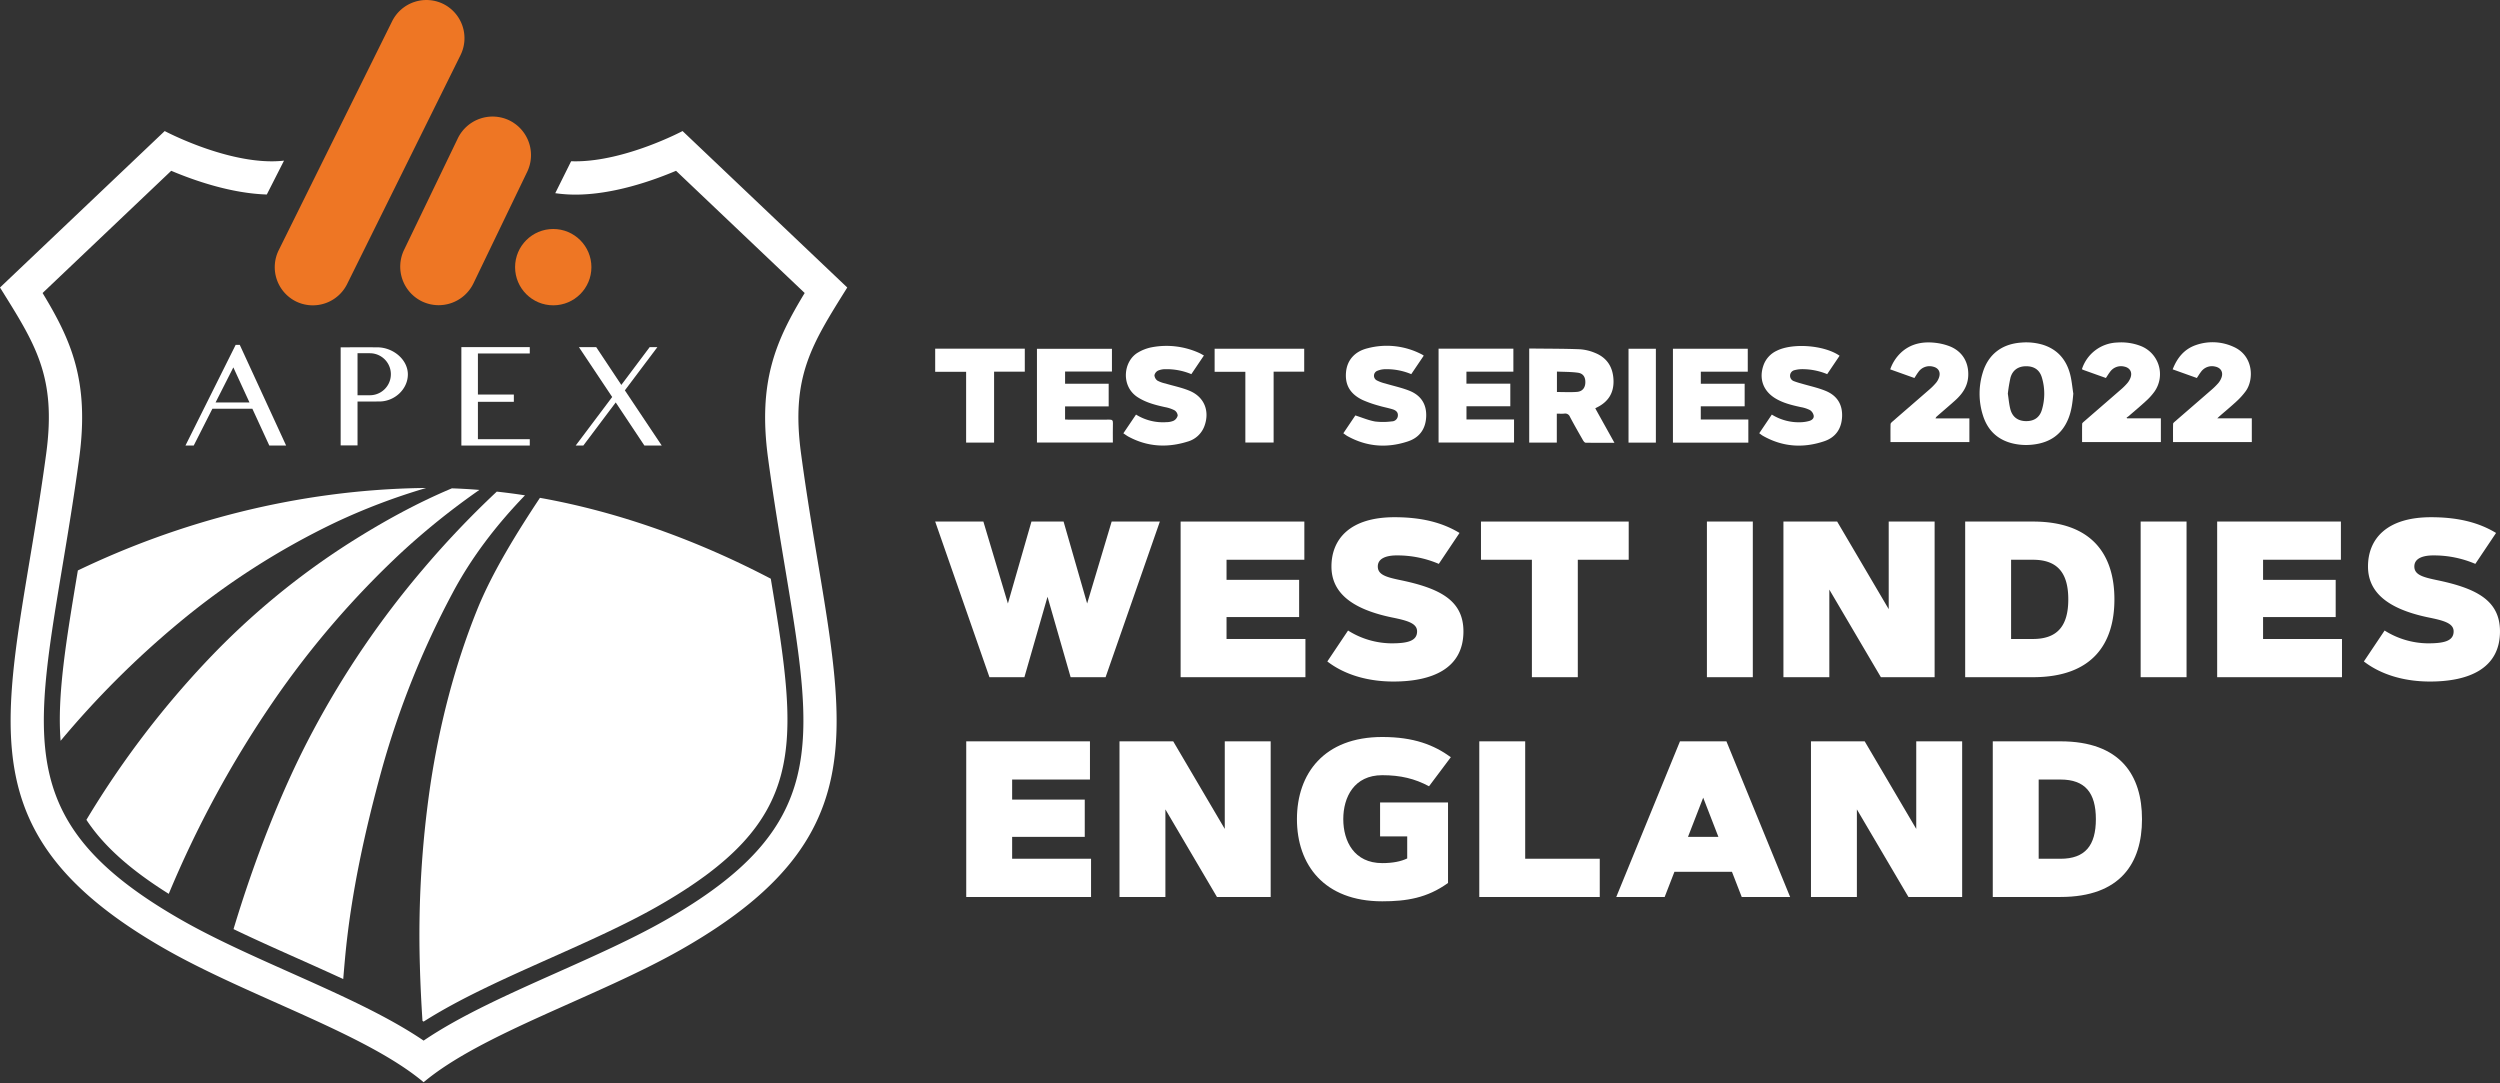 <svg id="ARTWORK" xmlns="http://www.w3.org/2000/svg" viewBox="0 0 1387 601"><rect x="0" y="0" width="1387" height="601" fill="#333333" stroke="none"/><defs><style>.cls-1{fill:#fff;}.cls-2{fill:#ee7624;}</style></defs><path class="cls-1" d="M427.632,321.067c-39.31-20.575-82.992-36.833-128.078-44.865-12.517,18.913-26.44,41.199-34.893,62.229-12.465,30.969-20.84,63.686-25.86,96.864a572.73,572.73,0,0,0-5.856,100.359c.273,10.465.802,20.899,1.449,30.736.209.132.425.262.633.395,20.086-12.803,44.673-23.775,70.619-35.356,20.31-9.066,41.312-18.438,58.669-28.299C448.406,455.352,443.332,415.375,427.632,321.067Z"/><path class="cls-1" d="M211.985,426.321A483.002,483.002,0,0,1,250.861,329.413c10.799-20.435,24.767-38.399,40.401-54.601q-7.8-1.208-15.645-2.063A519.31,519.31,0,0,0,234.374,316.153a501.808,501.808,0,0,0-60.472,88.857c-17.677,32.911-32.971,72.684-44.34,110.461,11.302,5.444,23.195,10.753,34.868,15.964,8.865,3.957,17.569,7.845,25.997,11.76.29-3.588.618-7.408.998-11.543C194.713,495.891,202.565,460.469,211.985,426.321Z"/><path class="cls-1" d="M222.889,306.344a405.936,405.936,0,0,1,43.058-34.533q-7.607-.622-15.236-.885c-19.649,8.273-38.195,18.463-56.984,30.382a418.418,418.418,0,0,0-77.861,64.188,511.756,511.756,0,0,0-67.928,89.345c9.415,14.292,24.018,27.487,45.687,41.066A589.215,589.215,0,0,1,151.149,389.817,499.397,499.397,0,0,1,222.889,306.344Z"/><path class="cls-1" d="M99.031,345.699a417.659,417.659,0,0,1,87.12-55.883,349.424,349.424,0,0,1,50.308-19.085c-.529.005-1.058-.001-1.587.006-70.658,1.002-136.322,19.154-191.682,45.75-6.565,39.373-11.552,69.449-9.565,94.513A507.597,507.597,0,0,1,99.031,345.699Z"/><path class="cls-1" d="M470.057,159.512,378.685,72.709s-31.595,16.79-59.406,16.79q-1.213,0-2.415-.044l-8.807,17.723a77.933,77.933,0,0,0,11.222.797c20.767,0,42.595-7.631,55.786-13.219l71.372,67.804c-15.854,26.159-26.08,48.846-20.32,91.606,2.942,21.872,6.362,42.347,9.372,60.417,16.549,99.255,24.101,144.551-66.817,196.208-17.733,10.074-38.934,19.532-59.44,28.684-27.59,12.317-53.914,24.067-74.204,37.854-20.286-13.787-46.61-25.536-74.204-37.854-20.503-9.152-41.707-18.61-59.437-28.684C10.466,459.135,18.018,413.839,34.568,314.584c3.014-18.07,6.43-38.545,9.376-60.417,5.76-42.76-4.469-65.448-20.324-91.606L94.992,94.756c12.609,5.341,33.107,12.531,53.03,13.157l9.547-18.786a61.221,61.221,0,0,1-6.79.371c-27.811,0-59.402-16.79-59.402-16.79L0,159.512c19.708,31.588,31.399,49.335,25.629,92.191C6.898,390.818-28.64,458.171,92.26,526.86c46.249,26.273,110.705,46.593,142.769,73.56,32.066-26.968,96.523-47.288,142.768-73.56C498.7,458.171,463.162,390.818,444.428,251.703,438.658,208.847,450.349,191.1,470.057,159.512Z"/><path class="cls-1" d="M323.633,247.189H319.39L339.64,220.257l-18.456-27.677h9.59l13.937,20.973,15.731-20.973h4.278l-18.042,23.992,20.457,30.617h-9.625L341.606,223.276Z"/><path class="cls-1" d="M209.249,192.692l-3.421-.013H194.106v.022h-5.111v54.398h9.363v-24.343h10.039l2.068-.008c8.394,0,15.814-6.778,15.814-15.028C226.28,199.47,218.099,192.692,209.249,192.692Zm-4.05,26.59v.006h-6.84V195.963h6.84v.011a11.654,11.654,0,0,1,0,23.308Z"/><path class="cls-1" d="M149.41,247.189h9.33l-25.717-55.863h-2.274l-27.859,55.863h4.587l10.354-20.425h22.179Zm-29.808-23.919,9.854-19.439,8.946,19.439Z"/><polygon class="cls-1" points="293.916 196.108 293.916 192.58 255.969 192.58 255.969 247.189 293.916 247.189 293.916 243.661 265.142 243.661 265.142 222.924 285.08 222.924 285.08 218.893 265.142 218.893 265.142 196.108 293.916 196.108"/><circle class="cls-2" cx="306.942" cy="148.217" r="21.173"/><path class="cls-2" d="M282.519,66.763l0,0a21.431,21.431,0,0,0-28.522,9.987L224.146,138.7a21.431,21.431,0,0,0,9.987,28.522l0,0a21.431,21.431,0,0,0,28.522-9.987l29.852-61.95A21.431,21.431,0,0,0,282.519,66.763Z"/><path class="cls-2" d="M245.941,2.189l0,0a21.235,21.235,0,0,1,9.571,28.372L192.555,157.651a21.235,21.235,0,0,1-28.372,9.571l0,0a21.235,21.235,0,0,1-9.571-28.372l62.957-127.09A21.235,21.235,0,0,1,245.941,2.189Z"/><path class="cls-1" d="M848.406,193.374c.842,0,1.621-.008,2.4.001,8.568.102,17.142.056,25.701.398a25.983,25.983,0,0,1,8.276,1.959c6.843,2.695,10.136,7.998,10.391,15.241.248,7.046-2.946,12.011-9.247,15.086-.234.114-.456.254-.876.49,3.506,6.298,6.99,12.557,10.645,19.124-5.579,0-10.799.038-16.016-.062-.497-.01-1.119-.806-1.443-1.373-2.463-4.309-4.934-8.616-7.249-13.004a2.787,2.787,0,0,0-3.108-1.763c-1.299.127-2.621.026-4.163.026v16.075H848.406ZM863.79,217.487c3.866,0,7.512.218,11.117-.068,2.982-.237,4.515-2.211,4.634-5.023.129-3.067-1.118-5.193-4.122-5.611-3.809-.529-7.703-.449-11.63-.634Z"/><path class="cls-1" d="M928.145,193.483h41.512v12.728H943.612v6.694h24.323v12.515H943.587v7.322h26.393v12.835H928.145Z"/><path class="cls-1" d="M798.118,245.511V193.452H839.621v12.761H813.577v6.652h24.345v12.531H813.603v7.335h26.385v12.779Z"/><path class="cls-1" d="M575.302,245.527V193.522h41.603v12.614H590.908v6.748h24.187v12.57H590.9v7.282c.697.034,1.397.096,2.098.097,7.506.007,15.013.04,22.519-.025,1.469-.013,1.973.388,1.93,1.894-.102,3.557-.033,7.118-.033,10.828Z"/><path class="cls-1" d="M983.01,230.007a28.327,28.327,0,0,0,16.886,4.21,19.289,19.289,0,0,0,3.9-.679c1.441-.41,2.689-1.444,2.437-2.961a4.795,4.795,0,0,0-2.026-3.034,17.796,17.796,0,0,0-5.065-1.661c-4.941-1.088-9.853-2.231-14.232-4.907-6.732-4.114-9.143-10.925-6.521-18.342a14.089,14.089,0,0,1,7.31-8.018c8.851-4.476,26.454-3.141,34.902,2.75-2.27,3.367-4.545,6.741-6.883,10.21a36.064,36.064,0,0,0-14.248-2.761,15.903,15.903,0,0,0-3.724.52,3.179,3.179,0,0,0-.481,6.135,41.702,41.702,0,0,0,4.157,1.319c4.506,1.341,9.165,2.311,13.487,4.093,6.161,2.54,9.354,7.354,9.083,14.203-.267,6.773-3.588,11.577-9.912,13.714-11.688,3.951-23.135,3.179-34.005-3.002-.682-.388-1.292-.901-2.045-1.433C978.38,236.876,980.662,233.491,983.01,230.007Z"/><path class="cls-1" d="M623.242,240.395l7.02-10.39a28.175,28.175,0,0,0,16.869,4.21,10.091,10.091,0,0,0,4.044-.81,4.496,4.496,0,0,0,2.21-2.865,3.795,3.795,0,0,0-1.777-2.911,19.225,19.225,0,0,0-5.244-1.75c-5.335-1.178-10.575-2.508-15.244-5.545-9.437-6.138-7.914-20.079.306-24.792a23.698,23.698,0,0,1,7.37-2.839,43.908,43.908,0,0,1,26.483,3.103c.838.379,1.626.868,2.655,1.423l-6.975,10.343a35.671,35.671,0,0,0-14.421-2.748,10.039,10.039,0,0,0-4.041.79,3.821,3.821,0,0,0-2.015,2.571,4.097,4.097,0,0,0,1.683,3.003,16.992,16.992,0,0,0,4.452,1.589c4.564,1.378,9.329,2.286,13.665,4.175,7.956,3.465,10.92,11.2,7.97,19.326a13.944,13.944,0,0,1-9.438,8.742c-11.262,3.503-22.265,2.895-32.78-2.789-.698-.377-1.338-.859-2.004-1.295C623.808,240.79,623.592,240.636,623.242,240.395Z"/><path class="cls-1" d="M789.895,197.319l-6.927,10.256a35.393,35.393,0,0,0-14.497-2.745,11.896,11.896,0,0,0-4.237.863,2.927,2.927,0,0,0-.351,5.369,20.651,20.651,0,0,0,4.636,1.691c4.501,1.357,9.157,2.318,13.496,4.063,6.096,2.451,9.397,7.145,9.248,13.907-.154,7.012-3.546,11.968-10.147,14.165-11.499,3.826-22.76,3.033-33.484-2.895-.745-.412-1.414-.962-2.354-1.61,2.328-3.458,4.598-6.829,6.667-9.902,3.787,1.207,7.291,2.72,10.95,3.366a37.311,37.311,0,0,0,9.292-.066,3.352,3.352,0,0,0,3.349-3.115c.193-2.055-1.215-3.051-2.846-3.563-2.588-.812-5.287-1.276-7.882-2.071a63.231,63.231,0,0,1-8.797-3.097c-6.998-3.344-9.899-8.447-9.226-15.546.611-6.445,4.659-11.332,11.797-13.131a41.863,41.863,0,0,1,30.542,3.528A8.864,8.864,0,0,1,789.895,197.319Z"/><path class="cls-1" d="M518.84,193.443h49.718v12.742H551.521v39.372H536.005v-39.271H518.84Z"/><path class="cls-1" d="M690.92,245.511V206.262H673.874v-12.767h49.701V206.195H706.605v39.316Z"/><path class="cls-1" d="M918.676,245.569H903.505V193.487h15.171Z"/><path class="cls-1" d="M1150.272,218.372c-.403,4.801-.959,9.46-2.755,13.905-3.479,8.61-10.019,13.173-19.102,14.314a32.311,32.311,0,0,1-12.364-.721c-8.351-2.204-13.597-7.657-16.033-15.78a39.816,39.816,0,0,1,.011-23.383c3.074-10.133,10.636-15.917,21.412-16.642a32.063,32.063,0,0,1,12.037,1.241c8.077,2.583,12.907,8.269,15.007,16.257C1149.41,211.079,1149.696,214.763,1150.272,218.372Zm-36.326.033c.457,2.921.675,5.836,1.403,8.618,1.147,4.384,4.241,6.57,8.703,6.614,4.429.044,7.53-1.99,8.797-6.301a31.149,31.149,0,0,0-.012-17.88c-1.287-4.341-4.416-6.343-8.963-6.264-4.293.074-7.372,2.249-8.497,6.5A87.005,87.005,0,0,0,1113.946,218.405Z"/><path class="cls-1" d="M1155.043,204.846a21.31,21.31,0,0,1,19.497-14.808,30.115,30.115,0,0,1,13.078,1.895,16.78,16.78,0,0,1,7.712,25.285,32.498,32.498,0,0,1-4.776,5.292c-3.114,2.884-6.382,5.603-9.594,8.381a12.978,12.978,0,0,1-1.131.791l.25.426h18.771v13.168h-43.711c0-3.409-.032-6.774.042-10.137.009-.403.538-.853.914-1.18,6.879-5.979,13.782-11.93,20.651-17.919a32.022,32.022,0,0,0,3.539-3.529,10.059,10.059,0,0,0,1.764-3.071c1.053-3.021-.413-5.426-3.548-6.067a7.452,7.452,0,0,0-7.849,2.937c-.818,1.041-1.488,2.198-2.292,3.402q-6.16-2.199-12.362-4.417C1155.696,205.185,1155.412,205.021,1155.043,204.846Z"/><path class="cls-1" d="M1230.134,232.106h19.168v13.169H1205.595c0-3.415-.032-6.782.042-10.146.009-.402.542-.85.919-1.178,6.736-5.853,13.496-11.678,20.222-17.541a37.723,37.723,0,0,0,3.877-3.799,10.134,10.134,0,0,0,1.85-3.183c1.056-3.025-.42-5.42-3.56-6.058a7.456,7.456,0,0,0-7.845,2.948c-.817,1.042-1.487,2.199-2.287,3.396L1205.399,204.916c2.51-6.435,6.459-11.301,13.024-13.521a27.951,27.951,0,0,1,20.692,1.002c11.264,4.926,11.408,18.255,6.837,24.585a38.388,38.388,0,0,1-4.944,5.524c-3.068,2.863-6.312,5.538-9.478,8.296C1231.153,231.132,1230.798,231.485,1230.134,232.106Z"/><path class="cls-1" d="M1092.616,232.132v13.135h-43.776c0-3.384-.037-6.665.042-9.943.011-.454.518-.979.92-1.329,6.838-5.952,13.709-11.866,20.538-17.827a33.012,33.012,0,0,0,3.828-3.843,9.339,9.339,0,0,0,1.713-3.248c.825-2.849-.576-5.023-3.456-5.666a7.536,7.536,0,0,0-8.184,3.085c-.744.98-1.363,2.053-2.129,3.22l-13.414-4.791a22.938,22.938,0,0,1,7.199-10.354c5.143-4.07,11.143-5.072,17.45-4.418a32.328,32.328,0,0,1,8.048,1.856c7.269,2.755,11.005,8.971,10.572,16.73-.322,5.779-3.379,9.988-7.487,13.641-3.208,2.854-6.475,5.642-9.713,8.462a3.169,3.169,0,0,0-.954,1.289h18.801Z"/><polygon class="cls-1" points="581.162 331.085 568.337 375.707 548.945 375.707 518.84 289.359 545.575 289.359 559.184 334.82 572.25 289.359 590.074 289.359 603.145 334.82 616.755 289.359 643.49 289.359 613.379 375.707 593.986 375.707 581.162 331.085"/><polygon class="cls-1" points="720.759 321.695 720.759 342.345 680.48 342.345 680.48 354.508 724.253 354.508 724.253 375.707 655.008 375.707 655.008 289.359 723.651 289.359 723.651 310.552 680.48 310.552 680.48 321.695 720.759 321.695"/><path class="cls-1" d="M798.244,312.842a58.303,58.303,0,0,0-23.365-4.698c-5.601,0-10.476,1.564-10.476,6.144,0,4.698,4.934,5.961,12.642,7.584,21.983,4.579,34.867,11.325,34.867,28.423,0,20.656-17.345,27.821-38.839,27.821-14.636,0-27.396-3.972-36.673-11.137l11.502-17.162a45.781,45.781,0,0,0,23.961,7.106c8.557,0,14.335-1.086,14.335-6.627,0-4.515-5.418-6.02-14.088-7.767-23.064-4.816-33.421-14.27-33.421-28.24,0-15.055,10.116-27.337,34.985-27.337,14.754,0,26.31,2.827,36.071,8.729Z"/><polygon class="cls-1" points="903.604 289.359 903.604 310.552 875.364 310.552 875.364 375.707 849.892 375.707 849.892 310.552 821.647 310.552 821.647 289.359 903.604 289.359"/><path class="cls-1" d="M946.995,289.359h25.466v86.348H946.995Zm42.451,0h29.809l28.6,48.595V289.359h25.472v86.348h-29.809l-28.605-48.595v48.595H989.446Zm138.41,86.348H1090.28V289.359h37.576c33.298,0,45.219,18.904,45.219,43.171C1173.075,356.857,1161.154,375.707,1127.856,375.707Zm-12.104-21.199h12.104c13.668,0,19.629-7.342,19.629-21.978,0-14.631-5.961-21.978-19.629-21.978h-12.104Zm71.879-65.149h25.466v86.348h-25.466Zm108.208,32.336V342.345h-40.29v12.163h43.784v21.199h-69.251V289.359h68.649v21.193h-43.182v11.142Zm77.474-8.852a58.257,58.257,0,0,0-23.359-4.698c-5.601,0-10.481,1.564-10.481,6.144,0,4.698,4.94,5.961,12.647,7.584,21.978,4.579,34.867,11.325,34.867,28.423,0,20.656-17.34,27.821-38.839,27.821-14.631,0-27.401-3.972-36.673-11.137l11.502-17.162a45.785,45.785,0,0,0,23.967,7.106c8.546,0,14.33-1.086,14.33-6.627,0-4.515-5.418-6.02-14.093-7.767-23.058-4.816-33.416-14.27-33.416-28.24,0-15.055,10.116-27.337,34.985-27.337,14.749,0,26.316,2.827,36.066,8.729Z"/><path class="cls-1" d="M601.821,443.627v20.652H561.536v12.164h43.777v21.195h-69.247v-86.347h68.644v21.195H561.536v11.14Z"/><path class="cls-1" d="M621.095,411.292h29.806l28.601,48.592V411.292h25.47v86.347H675.166l-28.601-48.592v48.592H621.095Z"/><path class="cls-1" d="M804.926,420.082l-12.101,16.139c-7.889-4.215-15.779-6.141-25.953-6.141-15.597,0-21.619,12.164-21.619,24.387s6.022,24.387,21.619,24.387c5.96,0,10.475-.966,13.849-2.592V464.038H765.668v-18.845h37.693v44.678c-11.561,8.37-23.122,10.177-36.488,10.177-32.336,0-47.33-20.354-47.33-45.582,0-25.231,14.994-45.582,47.33-45.582C784.515,408.884,795.593,413.341,804.926,420.082Z"/><path class="cls-1" d="M846.177,476.443h41.367v21.195h-66.837v-86.347h25.47Z"/><path class="cls-1" d="M923.558,497.639H896.701l35.345-86.347h25.771l35.345,86.347h-26.854l-5.42-13.971H928.978ZM936.503,464.28h16.858l-8.429-21.738Z"/><path class="cls-1" d="M1004.727,411.292h29.806l28.601,48.592V411.292h25.47v86.347h-29.806l-28.601-48.592v48.592h-25.47Z"/><path class="cls-1" d="M1143.161,497.639h-37.573v-86.347h37.573c33.299,0,45.221,18.907,45.221,43.175C1188.382,478.791,1176.46,497.639,1143.161,497.639Zm-12.104-21.195h12.104c13.667,0,19.629-7.346,19.629-21.977,0-14.633-5.962-21.98-19.629-21.98h-12.104Z"/></svg>